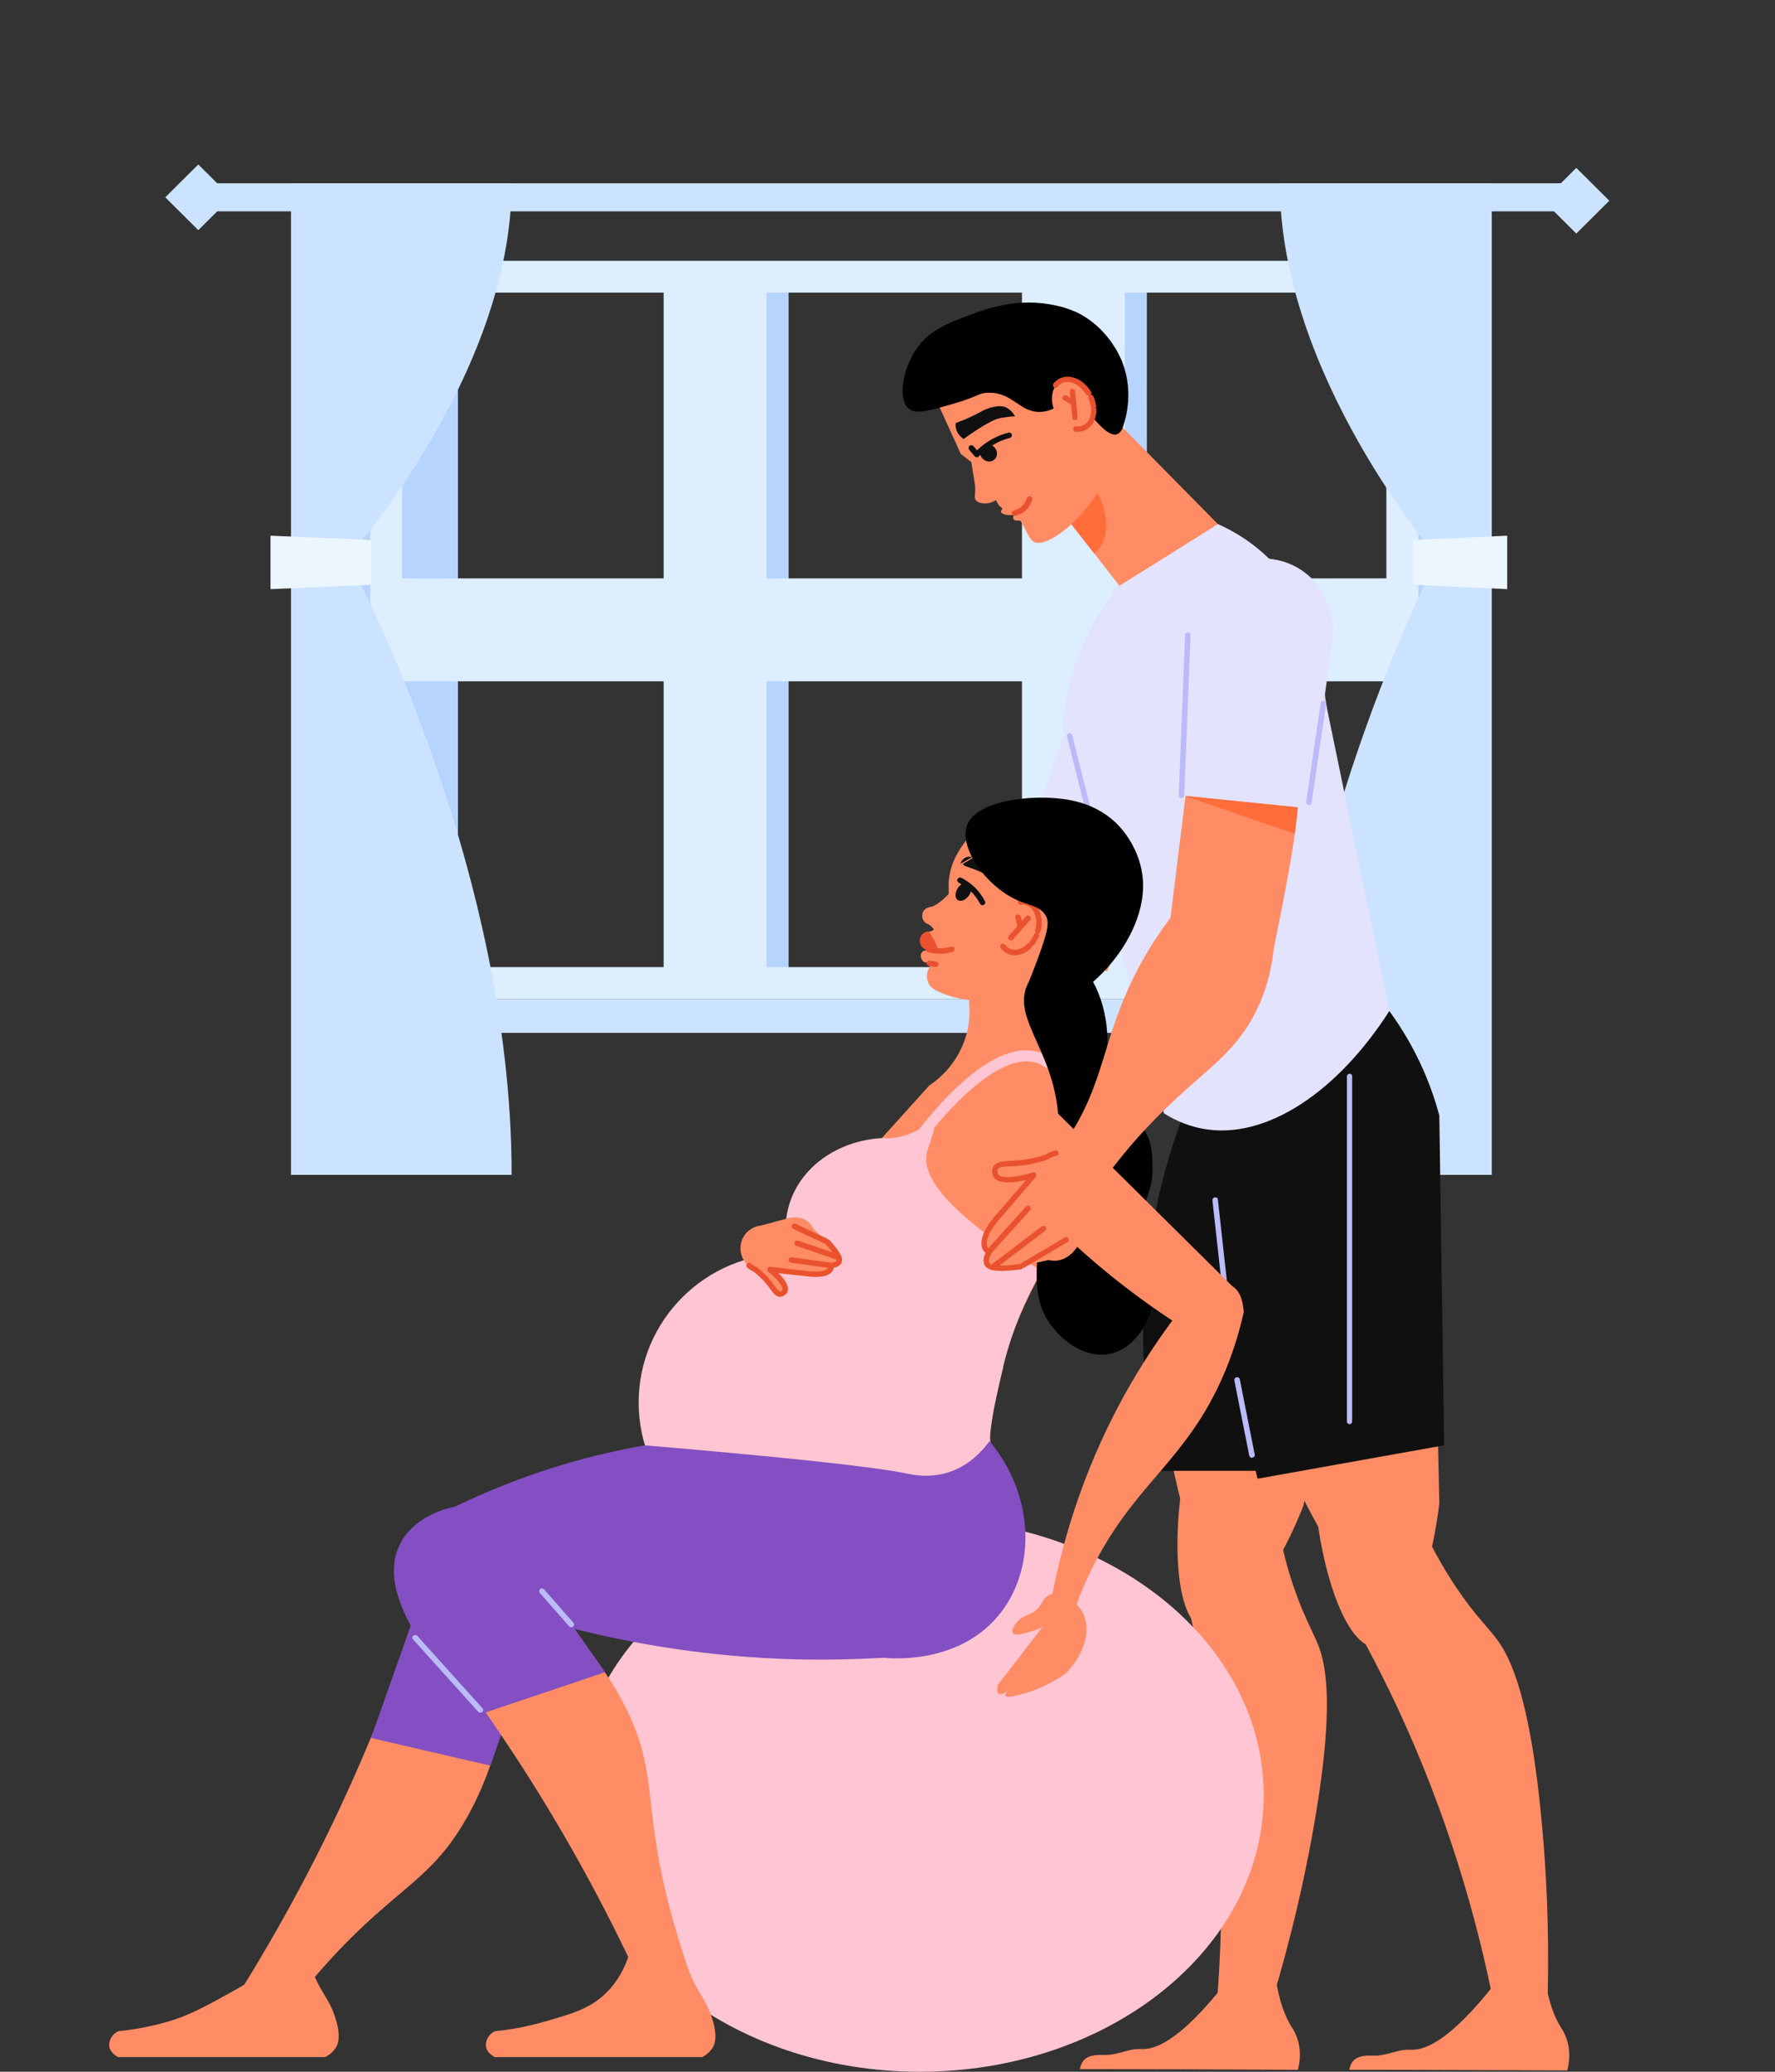 <svg width="276" height="322" viewBox="0 0 276 322" fill="none" xmlns="http://www.w3.org/2000/svg">
<rect x="0" y="0" width="276" height="322" fill="#333333" stroke="none"/>
<path d="M113.617 43.203V152.586" stroke="#B6D4FF" stroke-width="18"/>
<path d="M169.33 43.203V152.586" stroke="#B6D4FF" stroke-width="18"/>
<path d="M62.211 43.203V152.586" stroke="#B6D4FF" stroke-width="18"/>
<path fill-rule="evenodd" clip-rule="evenodd" d="M218.203 155.25H223.502V40.539H218.203V155.25Z" fill="#B6D4FF"/>
<path fill-rule="evenodd" clip-rule="evenodd" d="M57.562 155.25H220.541V40.539H57.562V155.25ZM62.527 150.312H215.576V45.478H62.527V150.312Z" fill="#DCEEFF"/>
<path fill-rule="evenodd" clip-rule="evenodd" d="M52.8 160.535H211.552V155.25H52.8V160.535Z" fill="#CCE3FF"/>
<path fill-rule="evenodd" clip-rule="evenodd" d="M211.552 160.535H224.855V155.25H211.552V160.535Z" fill="#B6D4FF"/>
<path d="M111.194 42.006V153.783" stroke="#DCEEFF" stroke-width="16"/>
<path d="M166.908 42.006V153.783" stroke="#DCEEFF" stroke-width="16"/>
<path d="M60.329 97.894H216.133" stroke="#DCEEFF" stroke-width="16"/>
<path fill-rule="evenodd" clip-rule="evenodd" d="M79.558 182.602C79.558 133.382 53.99 86.693 53.99 86.693H45.245V182.602H79.558Z" fill="#CCE3FF"/>
<path fill-rule="evenodd" clip-rule="evenodd" d="M79.558 28.488C79.558 58.359 53.99 86.693 53.99 86.693H45.245V28.488H79.558Z" fill="#CCE3FF"/>
<path fill-rule="evenodd" clip-rule="evenodd" d="M57.717 90.889L42.057 91.565V83.258L57.717 83.934V90.889Z" fill="#ECF6FF"/>
<path fill-rule="evenodd" clip-rule="evenodd" d="M199.008 182.602C199.008 133.382 223.562 86.693 223.562 86.693H231.961V182.602H199.008Z" fill="#CCE3FF"/>
<path fill-rule="evenodd" clip-rule="evenodd" d="M199.008 28.488C199.008 58.359 223.562 86.693 223.562 86.693H231.961V28.488H199.008Z" fill="#CCE3FF"/>
<path fill-rule="evenodd" clip-rule="evenodd" d="M219.722 90.889L234.357 91.565V83.258L219.722 83.934V90.889Z" fill="#ECF6FF"/>
<path fill-rule="evenodd" clip-rule="evenodd" d="M30.832 32.848H245.104V28.488H30.832V32.848Z" fill="#CCE3FF"/>
<path fill-rule="evenodd" clip-rule="evenodd" d="M177.54 145.979C175.759 148.955 176.742 152.804 179.734 154.575C182.726 156.346 186.595 155.369 188.376 152.393C190.157 149.417 189.175 145.568 186.183 143.797C183.191 142.026 179.321 143.003 177.54 145.979" fill="#B6D4FF"/>
<path fill-rule="evenodd" clip-rule="evenodd" d="M179.659 140.762C180.367 142.827 182.634 143.928 182.634 143.928C182.634 143.928 183.753 141.68 183.045 139.614C182.337 137.548 180.071 136.447 180.071 136.447C180.071 136.447 178.952 138.696 179.659 140.762" fill="#B6D4FF"/>
<path fill-rule="evenodd" clip-rule="evenodd" d="M35.964 30.668L30.833 35.772L25.701 30.668L30.833 25.564L35.964 30.668Z" fill="#CCE3FF"/>
<path fill-rule="evenodd" clip-rule="evenodd" d="M250.235 31.196L245.104 36.3L239.973 31.196L245.104 26.092L250.235 31.196Z" fill="#CCE3FF"/>
<g clip-path="url(#clip0_6968_1440)">
<path d="M172.113 151.011C171.228 150.468 170.274 149.926 169.184 149.417C167.686 148.705 166.29 148.128 164.996 147.687C162.476 146.093 159.99 144.499 157.47 142.906C159.649 136.903 161.829 130.9 164.008 124.898C165.064 121.88 166.12 118.895 167.209 115.911C172.862 108.586 178.583 101.227 184.27 93.901C184.679 94.24 185.326 94.783 185.973 95.597C190.468 101.328 187.641 110.383 181.171 129.001C181.035 129.476 180.865 129.985 180.66 130.493C180.66 130.493 179.979 132.46 179.264 134.427C178.583 136.293 175.995 142.6 172.113 151.011Z" fill="#FF8C64"/>
<path d="M179.298 134.393C174.19 131.24 169.116 128.086 164.043 124.932C165.915 124.83 167.788 124.796 169.627 124.694C173.441 126.153 177.289 127.543 181.171 129.001C180.524 130.9 179.877 132.698 179.264 134.427L179.298 134.393Z" fill="#101010"/>
<path d="M182.329 131.036C175.552 128.73 168.776 126.458 161.999 124.152L173.169 91.493C174.633 91.053 180.184 89.594 186.245 92.307C191.592 94.783 193.805 100.989 191.796 106.313L182.397 131.036H182.329Z" fill="#E3E3FD"/>
<path d="M191.489 186.518L220.23 166.984C217.472 163.321 214.714 159.693 211.955 156.03C210.185 144.33 208.414 132.596 206.643 120.896C206.745 119.133 207.494 104.991 201.944 94.919C199.049 89.662 195.201 86.102 195.201 86.102C193.192 84.27 191.319 82.982 189.923 82.134C185.666 84.304 181.41 86.441 177.153 88.611C175.961 89.832 162.748 103.872 167.277 118.115C167.856 119.981 168.878 122.185 170.649 124.491C173.066 131.748 175.484 139.006 177.936 146.297C182.465 159.761 186.994 173.156 191.523 186.518H191.489Z" fill="#FF8C64"/>
<path d="M183.521 232.842C182.295 243.423 183.691 252.105 187.062 253.122C190.706 254.241 197.551 246.814 202.625 234.165C207.052 216.225 211.445 198.319 215.872 180.379C205.758 176.682 195.678 173.02 185.564 169.323C183.657 175.156 181.92 182.075 180.899 189.942C178.583 207.747 180.933 222.736 183.487 232.808L183.521 232.842Z" fill="#FF8C64"/>
<path d="M195.678 228.603H179.98C177.97 219.209 176.302 204.796 179.741 188.01C181.206 180.786 183.351 174.546 185.564 169.357C190.57 169.73 195.542 170.07 200.548 170.443C198.913 175.326 197.279 180.176 195.678 185.059V228.603Z" fill="#101010"/>
<path d="M209.844 321.694C221.116 321.694 232.422 321.762 243.693 321.796C244.034 320.541 244.272 318.642 243.489 316.607C243.183 315.827 242.876 315.352 242.672 315.047C241.786 313.623 240.731 311.215 240.152 306.976C238.109 306.738 236.065 306.501 234.022 306.264C226.258 316.641 221.899 318.744 219.277 318.574C217.438 318.472 215.667 319.49 213.863 319.49C212.671 319.49 211.24 319.388 210.389 320.338C210.015 320.778 209.878 321.287 209.81 321.66L209.844 321.694Z" fill="#FF8C64"/>
<path d="M165.303 79.827C166.903 81.896 168.504 83.931 170.138 86C172.692 89.289 175.28 92.613 177.834 95.902L192.647 84.779C186.45 78.505 180.286 72.231 174.088 65.957C172.896 68.568 171.364 71.485 169.321 74.537C167.993 76.538 166.631 78.301 165.303 79.861V79.827Z" fill="#FF8C64"/>
<path d="M165.302 79.827C166.903 81.896 168.503 83.93 170.138 85.999C172.862 83.829 172.556 78.776 169.389 74.605C167.993 76.266 166.63 78.064 165.302 79.827Z" fill="#FF6D3A"/>
<path d="M204.975 237.319C206.541 247.866 210.151 255.869 213.692 255.971C217.472 256.107 222.172 247.154 223.806 233.657L222.58 178.311C211.853 177.361 201.161 176.411 190.434 175.462C190.127 181.6 190.264 188.722 191.319 196.556C193.737 214.36 199.901 228.197 204.975 237.285V237.319Z" fill="#FF8C64"/>
<path d="M232.421 312.199C235.18 311.385 237.904 310.605 240.662 309.791C240.901 299.244 240.39 290.392 239.777 283.746C237.802 261.872 234.192 256.581 232.387 254.309C230.923 252.478 229.152 250.748 226.564 246.916C223.091 241.795 220.979 237.115 219.72 233.894C217.2 240.981 214.68 248.103 212.16 255.191C213.862 258.379 215.531 261.668 217.166 265.127C224.964 281.813 229.629 297.853 232.421 312.165V312.199Z" fill="#FF8C64"/>
<path d="M167.959 321.593C179.23 321.593 190.536 321.66 201.808 321.694C202.148 320.439 202.387 318.54 201.603 316.506C201.297 315.726 200.99 315.251 200.786 314.946C199.901 313.521 198.845 311.113 198.266 306.874C196.223 306.637 194.18 306.399 192.136 306.162C184.372 316.539 180.013 318.642 177.391 318.473C175.552 318.371 173.782 319.388 171.977 319.388C170.785 319.388 169.355 319.286 168.503 320.236C168.129 320.677 167.993 321.186 167.924 321.559L167.959 321.593Z" fill="#FF8C64"/>
<path d="M189.276 310.978C192.136 310.944 194.997 310.876 197.857 310.842C200.888 300.736 202.795 292.054 203.987 285.509C207.971 263.873 205.894 257.836 204.77 255.191C203.851 253.054 202.625 250.918 201.126 246.543C199.151 240.676 198.368 235.589 198.028 232.164C193.703 238.336 189.378 244.508 185.019 250.681C185.802 254.207 186.552 257.836 187.165 261.6C190.229 279.744 190.4 296.429 189.242 310.978H189.276Z" fill="#FF8C64"/>
<path d="M167.857 80.201C170.002 77.928 173.714 73.079 174.906 64.092C174.974 63.583 175.859 55.953 169.934 50.968C166.12 47.78 161.352 47.237 157.675 48.017C150.013 49.645 145.075 57.411 145.756 61.854C145.858 62.6 146.062 63.244 146.301 63.753C148.31 68.127 149.195 70.094 149.229 70.196C149.229 70.196 149.263 70.366 149.4 70.535C149.468 70.637 149.57 70.705 149.638 70.739C150.149 71.146 150.66 71.519 151.17 71.926C153.486 75.283 154.405 76.741 154.644 77.25C154.644 77.25 154.678 77.318 154.712 77.42C155.087 78.2 155.291 78.607 155.631 78.81C155.734 78.878 155.802 78.912 155.836 79.013C155.87 79.217 155.631 79.319 155.631 79.522C155.631 79.793 156.244 79.963 156.381 79.997C156.483 79.997 157.368 80.268 157.777 79.793C157.947 79.624 157.981 79.387 157.981 79.387C157.981 79.387 157.334 80.37 157.606 80.709C157.709 80.845 157.981 80.879 158.049 80.913C158.253 80.913 158.39 80.913 158.458 80.879C159.003 80.879 159.752 83.524 160.671 84.168C162.033 85.084 165.337 82.913 167.857 80.234V80.201Z" fill="#FF8C64"/>
<path d="M151.715 77.725C152.124 78.267 152.975 78.233 153.282 78.233C154.133 78.233 154.78 77.792 155.019 77.623C155.087 77.385 155.189 76.945 155.019 76.572C154.848 76.233 154.542 76.233 154.235 75.893C154.031 75.69 153.793 75.351 153.656 74.74C152.771 73.655 151.886 72.604 151 71.519C151.137 72.468 151.239 73.214 151.341 73.723C151.613 75.453 151.647 75.453 151.647 75.927C151.647 77.012 151.443 77.352 151.75 77.725H151.715Z" fill="#FF8C64"/>
<path d="M151.885 71.078C151.885 71.078 152.124 71.044 152.192 70.942C152.737 70.366 153.316 69.857 153.997 69.416C154.916 68.806 155.972 68.331 157.028 68.06C157.266 67.992 157.402 67.789 157.334 67.551C157.266 67.314 157.028 67.178 156.823 67.246C155.631 67.551 154.542 68.026 153.52 68.704C152.941 69.077 152.396 69.518 151.92 69.993L151.375 69.349C151.238 69.179 150.966 69.145 150.762 69.281C150.591 69.416 150.557 69.688 150.694 69.891L151.545 70.909C151.545 70.909 151.749 71.078 151.885 71.078Z" fill="#101010"/>
<path d="M152.668 71.146C153.145 71.756 153.962 71.926 154.541 71.485C155.12 71.078 155.188 70.23 154.712 69.62C154.235 69.009 153.418 68.84 152.839 69.281C152.26 69.688 152.192 70.535 152.668 71.146Z" fill="#101010"/>
<path d="M156.21 64.872C156.21 64.872 155.529 64.939 154.95 65.143C153.997 65.482 152.124 66.567 149.842 68.229C149.638 68.094 149.127 67.754 148.821 67.076C148.548 66.499 148.582 65.991 148.616 65.754C150.353 65.109 151.545 64.533 152.396 64.058C152.703 63.888 153.622 63.346 154.916 63.176C155.529 63.074 155.836 63.176 156.006 63.176C157.061 63.413 157.64 64.397 157.845 64.702C157.436 64.702 156.891 64.77 156.244 64.872H156.21Z" fill="#101010"/>
<path d="M157.743 80.201C158.287 80.065 158.73 79.895 159.105 79.624C159.99 79.014 160.365 78.166 160.501 77.691C160.569 77.454 160.433 77.216 160.228 77.148C159.99 77.081 159.752 77.216 159.684 77.42C159.581 77.759 159.275 78.437 158.594 78.912C158.287 79.115 157.981 79.251 157.64 79.353C157.402 79.421 157.266 79.624 157.334 79.862C157.368 80.065 157.538 80.201 157.743 80.201Z" fill="#EA522F"/>
<path d="M224.555 224.636C214.884 226.365 205.213 228.095 195.542 229.824C193.703 222.364 192.068 213.987 190.944 204.729C189.378 191.638 189.208 179.803 189.719 169.697C198.13 165.051 206.541 160.405 214.952 155.725C216.587 157.793 218.426 160.472 220.094 163.728C221.933 167.323 223.091 170.68 223.806 173.393C224.044 190.485 224.317 207.577 224.555 224.636Z" fill="#101010"/>
<path d="M209.844 221.346C210.083 221.346 210.253 221.143 210.253 220.939V167.289C210.253 167.051 210.049 166.882 209.844 166.882C209.64 166.882 209.436 167.085 209.436 167.289V220.939C209.436 221.176 209.64 221.346 209.844 221.346Z" fill="#BBBBF9"/>
<path d="M190.979 205.136C191.251 205.136 191.421 204.899 191.387 204.661L189.378 186.484C189.378 186.247 189.174 186.043 188.901 186.111C188.663 186.111 188.493 186.348 188.527 186.586L190.536 204.763C190.536 204.966 190.74 205.136 190.945 205.136H190.979Z" fill="#BBBBF9"/>
<path d="M194.691 226.569C194.997 226.501 195.167 226.298 195.099 226.06L192.784 214.394C192.75 214.157 192.545 214.021 192.273 214.055C192.035 214.089 191.898 214.326 191.932 214.564L194.248 226.23C194.282 226.433 194.452 226.569 194.657 226.569H194.691Z" fill="#BBBBF9"/>
<path d="M216.042 157.115C208.005 169.697 196.802 177.259 186.994 175.428C185.224 175.089 183.18 174.41 181.001 173.054L165.2 113.299C165.439 109.603 166.324 104.041 169.389 98.072C170.853 95.19 172.522 92.884 174.054 91.052C179.162 87.865 184.27 84.677 189.378 81.455C191.728 82.506 195.031 84.338 198.096 87.627C204.668 94.647 205.349 103.125 205.451 105.805C208.993 122.931 212.5 140.023 216.042 157.149V157.115Z" fill="#E3E3FD"/>
<path d="M198.062 147.348C197.074 147.008 196.019 146.703 194.861 146.432C193.26 146.059 191.762 145.821 190.4 145.686C187.607 144.702 184.781 143.685 181.989 142.701C182.772 136.36 183.555 130.052 184.338 123.71C184.679 120.556 185.053 117.402 185.428 114.249C189.31 105.838 193.226 97.394 197.108 88.983C197.585 89.221 198.334 89.594 199.151 90.272C204.804 94.85 204.089 104.312 201.944 123.88C201.91 124.389 201.876 124.897 201.808 125.44C201.808 125.44 201.603 127.508 201.331 129.577C201.092 131.544 199.969 138.259 198.062 147.348Z" fill="#FF8C64"/>
<path d="M201.331 129.577C195.644 127.644 189.991 125.711 184.338 123.744C186.109 123.202 187.948 122.761 189.753 122.286C193.805 122.829 197.858 123.371 201.978 123.914C201.774 125.915 201.569 127.814 201.331 129.611V129.577Z" fill="#FF6D3A"/>
<path d="M203.545 125.644C196.427 124.931 189.31 124.185 182.159 123.473L185.735 89.153C187.063 88.407 192.137 85.728 198.641 87.051C204.396 88.272 207.971 93.833 207.188 99.497L203.545 125.678V125.644Z" fill="#E3E3FD"/>
<path d="M183.725 124.049C183.964 124.049 184.134 123.88 184.134 123.643L185.122 98.75C185.122 98.513 184.951 98.31 184.713 98.31C184.441 98.31 184.27 98.479 184.27 98.716L183.283 123.609C183.283 123.846 183.453 124.049 183.691 124.049H183.725Z" fill="#BBBBF9"/>
<path d="M169.865 128.967C170.206 128.899 170.342 128.662 170.274 128.424L166.732 114.283C166.664 114.045 166.46 113.91 166.222 113.977C165.983 114.045 165.847 114.249 165.915 114.486L169.457 128.628C169.491 128.831 169.661 128.933 169.865 128.933V128.967Z" fill="#BBBBF9"/>
<path d="M203.545 125.102C203.749 125.102 203.919 124.966 203.953 124.729L206.201 109.4C206.235 109.163 206.065 108.959 205.826 108.925C205.588 108.891 205.383 109.061 205.349 109.298L203.102 124.627C203.068 124.864 203.238 125.068 203.476 125.102C203.476 125.102 203.511 125.102 203.545 125.102Z" fill="#BBBBF9"/>
<path d="M167.175 48.424C172.283 50.764 174.258 55.614 174.497 56.258C176.438 61.243 174.871 65.618 174.497 66.669C174.258 67.144 173.986 67.382 173.713 67.483C171.704 68.195 167.992 62.227 167.107 60.768C164.859 63.448 162.987 63.99 161.693 64.024C158.56 64.092 157.436 60.972 153.758 61.04C152.158 61.04 152.158 61.616 148.412 62.702C144.427 63.855 142.452 64.431 141.329 63.549C139.558 62.125 140.341 57.479 142.384 54.393C144.393 51.341 147.356 50.221 151.136 48.831C153.418 47.983 158.457 46.152 164.281 47.508C165.064 47.678 165.983 47.915 167.141 48.424H167.175Z" fill="black"/>
<path d="M169.491 61.48C170.512 63.481 170.138 65.686 168.673 66.466C167.209 67.212 165.166 66.228 164.144 64.227C163.123 62.227 163.497 60.022 164.962 59.242C166.426 58.496 168.469 59.48 169.491 61.48Z" fill="#FF8C64"/>
<path d="M167.584 67.111C168.027 67.111 168.469 67.009 168.844 66.805C169.866 66.263 170.479 65.11 170.479 63.685C170.479 63.448 170.274 63.278 170.07 63.278C169.832 63.278 169.627 63.482 169.661 63.719C169.661 64.804 169.253 65.686 168.503 66.059C168.163 66.229 167.788 66.297 167.346 66.263C167.107 66.229 166.903 66.398 166.869 66.636C166.869 66.873 167.005 67.077 167.243 67.111C167.38 67.111 167.482 67.111 167.618 67.111H167.584Z" fill="#EA522F"/>
<path d="M170.036 63.583C170.308 63.583 170.478 63.346 170.444 63.108C170.376 62.6 170.24 62.091 170.002 61.582C169.9 61.379 169.661 61.277 169.457 61.379C169.253 61.48 169.15 61.718 169.253 61.955C169.423 62.362 169.559 62.803 169.627 63.244C169.627 63.447 169.831 63.617 170.036 63.617V63.583Z" fill="#EA522F"/>
<path d="M169.253 61.515C169.253 61.515 169.423 61.515 169.491 61.447C169.695 61.311 169.764 61.074 169.627 60.87C168.436 58.903 166.324 58.056 164.758 58.836C164.383 59.039 164.077 59.276 163.804 59.616C163.668 59.785 163.702 60.056 163.872 60.192C164.043 60.328 164.315 60.294 164.451 60.124C164.622 59.887 164.86 59.717 165.098 59.582C166.29 58.971 167.891 59.717 168.844 61.277C168.912 61.413 169.048 61.481 169.219 61.481L169.253 61.515Z" fill="#EA522F"/>
<path d="M167.141 65.279C167.414 65.279 167.584 65.042 167.55 64.805L167.175 60.803C167.175 60.565 166.971 60.43 166.767 60.43C166.494 60.43 166.324 60.667 166.358 60.904L166.733 64.906C166.733 65.144 166.937 65.279 167.141 65.279Z" fill="#EA522F"/>
<path d="M166.801 62.973C166.801 62.973 167.073 62.905 167.175 62.769C167.311 62.566 167.243 62.295 167.039 62.193L165.847 61.481C165.643 61.345 165.37 61.413 165.268 61.616C165.132 61.82 165.2 62.091 165.404 62.193L166.596 62.905C166.596 62.905 166.733 62.973 166.801 62.973Z" fill="#EA522F"/>
<path d="M143.031 321.999C113.504 321.999 89.567 302.747 89.567 278.998C89.567 255.249 113.504 235.996 143.031 235.996C172.559 235.996 196.495 255.249 196.495 278.998C196.495 302.747 172.559 321.999 143.031 321.999Z" fill="#FFC5D2"/>
<path d="M43.425 314.165L36.785 310.401C43.255 300.092 50.032 287.849 56.161 273.639C60.588 263.432 64.028 253.766 66.752 244.881C67.671 243.966 69.987 241.897 73.597 241.32C79.726 240.303 84.221 244.44 84.766 244.983C83.472 247.933 82.144 250.884 80.85 253.834C80.509 257.192 79.862 261.668 78.5 266.789C77.274 271.367 75.64 277.472 72.03 283.474C66.139 293.275 60.452 293.75 48.533 307.756C46.286 310.401 44.515 312.707 43.391 314.199L43.425 314.165Z" fill="#FF8C64"/>
<path d="M76.252 274.42C70.055 272.996 63.891 271.571 57.693 270.113C59.805 264.111 61.95 258.108 64.061 252.105C69.374 256.005 74.652 259.872 79.964 263.772C78.738 267.332 77.478 270.859 76.252 274.42Z" fill="#834FC2"/>
<path d="M153.792 224.737C155.052 226.534 156.823 229.519 157.743 233.588C158.356 236.233 158.39 238.573 158.321 240.337C149.195 244.678 140.035 249.019 130.908 253.36C130.057 251.664 128.933 249.053 128.354 245.763C127.571 241.49 128.048 238.2 128.593 234.131C129.274 229.112 129.683 224.059 130.602 219.074C131.794 212.664 132.373 202.354 129.376 185.466L144.496 168.713C145.415 168.102 148.787 165.728 150.183 161.082C150.387 160.438 150.523 159.828 150.591 159.251C151.17 155.622 150.115 152.74 149.74 151.858C150.966 151.621 152.192 151.349 153.452 151.112C155.359 150.739 157.266 150.332 159.173 149.959C161.182 156.911 163.157 163.863 165.166 170.849C166.222 173.63 167.448 178.039 167.073 183.295C166.426 192.113 161.727 196.318 157.845 206.322C156.278 210.392 154.405 216.564 153.826 224.771L153.792 224.737Z" fill="#FF8C64"/>
<path d="M140.886 192.758C140.477 197.54 136.255 201.067 131.453 200.693C126.652 200.287 123.11 196.081 123.485 191.3C123.893 186.518 128.116 182.991 132.917 183.364C137.719 183.737 141.261 187.976 140.886 192.758Z" fill="#FF8C64"/>
<path d="M139.592 257.565C128.32 258.582 118.479 251.596 117.628 241.965C116.776 232.333 125.187 223.72 136.459 222.736C147.731 221.719 157.572 228.705 158.424 238.336C159.275 247.967 150.864 256.581 139.592 257.565Z" fill="#FF8C64"/>
<path d="M74.346 250.715C73.767 245.187 73.188 239.693 72.609 234.166C78.977 231.419 86.332 228.739 94.608 226.569C110.306 222.432 124.37 221.313 135.438 221.346C131.692 231.453 127.98 241.559 124.234 251.699C117.866 253.767 112.588 254.344 108.944 254.547C104.892 254.751 101.588 254.445 81.94 251.8C78.807 251.393 76.185 251.02 74.312 250.749L74.346 250.715Z" fill="#FF8C64"/>
<path d="M107.343 306.908C105.062 308.027 102.78 309.18 100.533 310.299C95.561 299.21 89.091 286.798 80.645 273.775C74.584 264.449 68.454 256.208 62.529 248.985C62.291 247.73 61.848 244.644 63.38 241.32C65.968 235.691 71.894 234.267 72.643 234.131C74.38 236.844 76.116 239.557 77.819 242.304C80.441 244.474 83.778 247.493 87.286 251.46C90.419 255.021 94.607 259.769 97.638 266.111C102.542 276.454 99.749 281.405 104.823 299.074C105.777 302.432 106.696 305.145 107.343 306.908Z" fill="#FF8C64"/>
<path d="M109.148 319.727H76.968C76.968 319.727 75.878 319.252 75.606 318.269C75.367 317.319 75.912 316.2 76.968 315.692C78.841 315.522 81.497 315.115 84.596 314.233C88.784 313.012 91.645 312.266 94.165 309.825C96.174 307.892 97.162 305.687 97.672 304.195C100.431 303.686 103.155 303.178 105.913 302.669C106.662 305.721 107.752 307.925 108.603 309.384C109.285 310.571 110.034 311.588 110.647 313.453C111.702 316.539 111.055 317.828 110.885 318.133C110.408 318.981 109.659 319.49 109.182 319.727H109.148Z" fill="#FF8C64"/>
<path d="M50.576 319.728H18.396C18.396 319.728 17.306 319.253 17.034 318.27C16.795 317.32 17.34 316.201 18.396 315.692C20.268 315.523 22.925 315.116 26.023 314.234C29.463 313.217 31.779 311.928 35.593 309.825C37.976 308.503 41.143 306.671 44.753 304.23C45.604 303.687 46.49 303.178 47.341 302.636C48.09 305.688 49.18 307.892 50.031 309.351C50.712 310.537 51.461 311.555 52.074 313.42C53.13 316.506 52.483 317.795 52.313 318.1C51.836 318.948 51.087 319.457 50.61 319.694L50.576 319.728Z" fill="#FF8C64"/>
<path d="M160.5 155.182C157.299 155.522 154.541 155.589 152.43 155.555C151.919 155.555 149.059 155.488 146.164 154.233C145.381 153.894 144.598 153.487 144.291 152.639C143.814 151.418 144.495 150.401 144.563 150.299C144.563 150.028 144.495 149.858 144.427 149.79C144.189 149.519 143.746 149.689 143.44 149.315C143.201 148.942 143.031 148.4 143.338 148.027C143.508 147.789 143.78 147.722 143.882 147.722C144.291 147.722 144.393 147.654 144.427 147.586C144.495 147.349 143.474 147.179 143.235 146.467C143.065 145.992 143.304 145.382 143.678 145.076C143.951 144.839 144.291 144.805 144.495 144.805C146.573 144.466 147.56 139.549 147.526 138.531C147.526 138.396 147.492 137.785 147.526 136.971C147.526 136.7 147.594 136.429 147.628 136.123C147.969 134.021 148.922 132.529 149.467 131.681C150.863 129.544 152.566 128.188 153.792 127.408C155.222 126.424 157.708 125.034 160.943 124.796C166.834 124.356 174.871 128.018 176.335 134.835C177.834 141.753 171.874 148.637 167.958 150.028C167.345 150.231 165.506 150.808 163.463 152.3C162.067 153.317 161.113 154.436 160.535 155.182H160.5Z" fill="#FF8C64"/>
<path d="M145.313 144.635C145.176 144.432 145.006 144.127 144.666 143.855C144.325 143.584 144.121 143.618 143.814 143.347C143.712 143.245 143.474 142.974 143.406 142.567C143.406 142.499 143.338 142.024 143.576 141.617C143.882 141.108 144.529 140.973 144.768 140.939C145.313 140.803 146.198 140.328 147.594 138.87L147.152 142.024C146.539 142.906 145.892 143.787 145.279 144.669L145.313 144.635Z" fill="#FF8C64"/>
<path d="M152.77 140.668C152.77 140.668 152.907 140.668 152.975 140.634C153.179 140.532 153.281 140.261 153.145 140.057C152.736 139.277 152.226 138.565 151.613 137.955C150.966 137.344 150.25 136.802 149.467 136.429C149.263 136.327 148.99 136.429 148.888 136.632C148.786 136.836 148.888 137.107 149.093 137.209C149.808 137.548 150.455 138.022 151 138.565C151.545 139.108 152.021 139.752 152.396 140.464C152.464 140.6 152.634 140.702 152.77 140.702V140.668Z" fill="#101010"/>
<path d="M150.693 139.141C150.183 139.887 149.399 140.193 148.923 139.887C148.446 139.582 148.48 138.7 148.957 137.988C149.433 137.276 150.251 136.937 150.727 137.242C151.204 137.547 151.17 138.429 150.693 139.141Z" fill="#101010"/>
<path d="M151.204 133.207C151.204 133.207 150.557 133.003 149.978 133.376C149.501 133.682 149.365 134.156 149.331 134.258L151.17 133.207H151.204Z" fill="#101010"/>
<path d="M151.34 133.274C151.136 133.41 150.83 133.614 150.489 133.817C149.91 134.156 149.774 134.19 149.74 134.292C149.672 134.665 151.511 134.936 153.145 135.852C154.303 136.496 155.086 137.344 155.597 137.954C155.597 137.649 155.597 137.378 155.597 137.107C155.189 134.563 151.919 133.444 151.375 133.274H151.34Z" fill="#101010"/>
<path d="M145.517 150.299C145.721 150.299 145.892 150.163 145.926 149.926C145.96 149.688 145.79 149.485 145.585 149.451L144.564 149.281C144.325 149.281 144.121 149.417 144.087 149.654C144.053 149.892 144.223 150.095 144.427 150.129L145.449 150.299C145.449 150.299 145.483 150.299 145.517 150.299Z" fill="#EA522F"/>
<path d="M161.25 145.075C160.501 147.178 158.662 148.467 157.061 147.924C155.495 147.382 154.814 145.245 155.563 143.109C156.312 141.006 158.151 139.717 159.751 140.26C161.318 140.802 161.999 142.973 161.25 145.075Z" fill="#FF8C64"/>
<path d="M157.844 148.467C158.696 148.467 159.581 148.06 160.33 147.348C160.501 147.178 160.501 146.907 160.33 146.738C160.16 146.568 159.888 146.568 159.717 146.738C158.934 147.484 158.015 147.789 157.197 147.518C156.823 147.382 156.516 147.144 156.278 146.839C156.142 146.67 155.869 146.602 155.699 146.738C155.495 146.873 155.461 147.144 155.597 147.348C155.937 147.823 156.414 148.162 156.925 148.331C157.197 148.433 157.504 148.467 157.81 148.467H157.844Z" fill="#EA522F"/>
<path d="M160.398 147.077C160.398 147.077 160.637 147.009 160.739 146.907C161.08 146.5 161.318 146.059 161.556 145.551C161.658 145.347 161.556 145.076 161.318 145.008C161.114 144.906 160.841 145.008 160.773 145.245C160.603 145.686 160.364 146.059 160.092 146.398C159.956 146.568 159.956 146.839 160.16 147.009C160.228 147.077 160.33 147.111 160.432 147.111L160.398 147.077Z" fill="#EA522F"/>
<path d="M161.386 145.076C161.59 145.076 161.761 144.94 161.795 144.771C162.374 142.566 161.556 140.43 159.888 139.887C159.513 139.751 159.071 139.718 158.662 139.751C158.423 139.751 158.253 139.989 158.287 140.226C158.287 140.464 158.526 140.633 158.764 140.599C159.071 140.565 159.343 140.599 159.615 140.701C160.841 141.108 161.42 142.838 160.977 144.601C160.909 144.838 161.046 145.042 161.284 145.11C161.318 145.11 161.352 145.11 161.386 145.11V145.076Z" fill="#EA522F"/>
<path d="M157.197 146.161C157.197 146.161 157.436 146.127 157.504 146.025L160.16 143.007C160.33 142.838 160.296 142.566 160.126 142.397C159.956 142.261 159.683 142.261 159.513 142.431L156.857 145.449C156.687 145.618 156.721 145.89 156.891 146.059C156.959 146.127 157.061 146.161 157.163 146.161H157.197Z" fill="#EA522F"/>
<path d="M158.628 144.33C158.934 144.262 159.104 144.058 159.036 143.821L158.73 142.464C158.696 142.227 158.457 142.091 158.219 142.125C157.981 142.159 157.844 142.397 157.879 142.634L158.185 143.99C158.219 144.194 158.389 144.33 158.594 144.33H158.628Z" fill="#EA522F"/>
<path d="M145.824 217.989C145.824 230.774 135.403 241.151 122.565 241.151C109.727 241.151 99.307 230.774 99.307 217.989C99.307 205.204 109.727 194.826 122.565 194.826C135.403 194.826 145.824 205.204 145.824 217.989Z" fill="#FFC5D2"/>
<path d="M146.13 148.23C146.402 148.23 146.675 148.23 146.947 148.196C147.322 148.162 147.731 148.06 148.105 147.959C148.343 147.891 148.446 147.653 148.412 147.416C148.343 147.179 148.105 147.077 147.867 147.145C147.526 147.246 147.186 147.314 146.845 147.348C146.062 147.45 145.279 147.348 144.495 147.179C144.257 147.111 144.019 147.246 143.985 147.484C143.917 147.721 144.053 147.925 144.291 147.992C144.904 148.162 145.517 148.23 146.164 148.23H146.13Z" fill="#EA522F"/>
<path d="M145.347 146.33C145.789 147.144 145.789 147.246 145.755 147.348C145.551 147.823 144.121 147.992 143.406 147.212C143.099 146.873 142.895 146.263 143.099 145.72C143.304 145.211 143.814 144.737 144.291 144.804C144.393 144.804 144.598 144.872 145.347 146.297V146.33Z" fill="#EA522F"/>
<path d="M155.903 212.732C148.446 208.256 140.511 203.813 132.032 199.472C128.831 197.845 125.664 196.285 122.565 194.792C122.19 193.199 121.578 189.604 123.246 185.772C125.494 180.651 130.908 177.226 137.174 176.886C138.264 176.954 139.83 176.886 141.499 176.208C143.576 175.394 144.598 174.173 145.108 174.479C145.789 174.919 144.427 177.768 144.121 179.159C143.372 182.482 146.334 188.01 161.965 197.539C160.569 199.947 159.104 202.864 157.844 206.289C156.993 208.595 156.38 210.765 155.903 212.732Z" fill="#FFC5D2"/>
<path d="M156 212.5L140 203.5C144.5 210.5 147 219 142.5 229.5C149 230 154.5 225.5 154 224C153.6 222.8 155.167 215.833 156 212.5Z" fill="#FFC5D2"/>
<path d="M137.242 257.667C133.054 257.904 128.593 258.006 123.893 257.904C110.408 257.565 98.523 255.53 88.614 252.987C82.689 246.713 76.763 240.405 70.838 234.131C73.971 232.605 77.478 231.113 81.258 229.723C88.205 227.179 94.641 225.619 100.26 224.636C121.033 226.399 135.403 227.891 140.954 229.01C141.873 229.214 144.53 229.79 147.56 228.807C150.659 227.789 152.702 225.585 153.86 223.991C161.045 232.571 161.148 244.271 155.052 251.325C148.65 258.786 138.196 257.769 137.208 257.633L137.242 257.667Z" fill="#834FC2"/>
<path d="M94.063 259.905C87.797 262.007 81.497 264.144 75.231 266.246C73.835 264.822 71.86 262.787 69.646 260.21C66.547 256.649 65.015 254.886 63.993 252.919C62.699 250.443 59.703 244.847 62.223 239.93C64.47 235.555 69.68 234.368 70.872 234.131C76.355 239.489 81.803 244.847 87.286 250.206C89.568 253.461 91.849 256.683 94.097 259.939L94.063 259.905Z" fill="#834FC2"/>
<path d="M74.72 266.179C74.72 266.179 74.924 266.145 74.993 266.077C75.163 265.907 75.197 265.67 74.993 265.467L64.879 254.241C64.708 254.072 64.436 254.072 64.266 254.241C64.096 254.411 64.061 254.648 64.266 254.852L74.38 266.077C74.38 266.077 74.584 266.213 74.686 266.213L74.72 266.179Z" fill="#BBBBF9"/>
<path d="M88.853 252.919C88.853 252.919 89.057 252.919 89.125 252.818C89.295 252.682 89.329 252.411 89.159 252.207L84.596 247.018C84.426 246.849 84.187 246.815 83.983 246.985C83.813 247.12 83.779 247.391 83.949 247.595L88.512 252.784C88.512 252.784 88.716 252.919 88.819 252.919H88.853Z" fill="#BBBBF9"/>
<path d="M141.908 179.192C142.18 179.192 142.453 179.056 142.589 178.819C146.743 172.884 155.359 163.389 161.114 165.186C161.591 165.322 162.067 165.559 162.476 165.864C162.851 166.135 163.395 166.034 163.668 165.661C163.94 165.288 163.838 164.745 163.464 164.474C162.885 164.067 162.272 163.762 161.625 163.558C153.52 160.981 143.202 174.987 141.193 177.835C140.92 178.208 141.022 178.751 141.397 179.022C141.533 179.124 141.703 179.158 141.874 179.158L141.908 179.192Z" fill="#FFC5D2"/>
<path d="M177.63 135.987C179.026 146.5 166.664 157.725 161.624 155.894C160.603 155.521 159.956 154.673 159.479 153.758C160.467 151.452 161.216 149.451 161.761 147.925C163.021 144.33 163.089 143.346 162.68 142.465C161.965 140.972 160.228 140.735 158.696 140.125C153.69 138.192 149.229 132.087 150.285 128.526C151.443 124.593 159.309 123.745 163.497 124.016C165.507 124.152 169.899 124.457 173.509 127.882C173.918 128.255 177.017 131.307 177.63 135.987Z" fill="black"/>
<path d="M179.162 180.21C179.673 186.111 176.642 187.637 176.778 192.554C176.914 197.268 179.741 197.607 179.366 201.711C179.026 205.34 176.37 209.782 172.351 210.46C168.571 211.105 165.064 208.256 163.361 205.882C160.296 201.677 160.977 196.387 162.374 186.959C163.6 178.514 164.451 179.735 164.587 175.801C164.928 163.864 156.789 158.438 159.956 152.673C161.25 150.367 163.906 148.773 165.983 149.112C169.559 149.688 172.181 156.132 172.181 161.456C172.181 166.611 169.729 168.781 171.398 171.223C172.964 173.529 175.995 172.817 178.004 175.801C178.924 177.192 179.06 178.582 179.196 180.176L179.162 180.21Z" fill="black"/>
<path d="M191.625 199.913C188.595 201.744 185.564 203.576 182.533 205.407C176.301 201.337 169.389 195.979 162.51 189.027C159.717 186.212 157.198 183.397 154.95 180.651C151.204 175.394 152.124 169.832 154.507 168.442C156.619 167.221 160.909 168.645 164.008 172.579C173.203 181.702 182.431 190.79 191.625 199.913Z" fill="#FF8C64"/>
<path d="M167.175 249.901C165.983 249.291 164.758 248.68 163.566 248.104C165.371 238.812 168.844 227.078 175.927 214.903C178.141 211.105 180.456 207.68 182.772 204.594C185.53 200.185 189.617 198.727 191.626 199.914C193.124 200.795 193.328 203.068 193.396 203.915C191.83 210.969 189.344 216.022 187.403 219.312C181.716 228.807 175.212 232.572 169.389 244.611C168.265 246.951 167.55 248.884 167.209 249.901H167.175Z" fill="#FF8C64"/>
<path d="M168.401 250.782C169.695 253.326 168.639 257.056 165.745 260.074C163.634 261.533 161.693 262.414 160.058 262.957C159.615 263.093 156.585 264.11 156.312 263.567C156.21 263.364 156.414 262.821 158.56 261.227C156.789 262.889 155.699 263.567 155.257 263.262C155.018 263.093 154.984 262.618 155.154 261.872C157.47 258.887 159.752 255.903 162.067 252.919C160.16 253.665 157.879 254.445 157.47 253.8C157.198 253.393 157.776 252.546 157.981 252.308C159.036 250.782 160.296 251.291 161.488 249.866C162.169 249.053 162.203 248.374 163.089 247.933C163.634 247.662 164.11 247.662 164.281 247.662C166.051 247.662 167.754 249.493 168.435 250.782H168.401Z" fill="#FF8C64"/>
<path d="M116.163 196.522C115.38 195.742 115.005 194.589 115.176 193.47C115.414 191.876 116.708 190.655 118.309 190.485C119.807 190.078 121.339 189.671 122.838 189.265C123.076 189.231 124.847 188.959 125.903 190.112C126.141 190.384 126.311 190.655 126.413 190.926C127.231 191.706 129.104 193.47 130.023 194.996C130.227 195.335 130.466 195.776 130.295 196.149C130.057 196.658 129.24 196.691 129.104 196.691C129.104 196.895 129.104 197.064 129.035 197.2C128.695 198.014 127.162 198.285 125.221 197.98C123.349 197.777 121.442 197.539 119.569 197.336C119.739 197.471 122.395 199.54 121.884 200.659C121.782 200.897 121.51 201.1 121.237 201.134C120.624 201.202 120.182 200.354 119.466 199.472C119.024 198.896 118.309 198.116 117.253 197.302C116.844 197.098 116.47 196.861 116.163 196.556V196.522Z" fill="#FF8C64"/>
<path d="M121.339 201.541C121.85 201.507 122.259 201.202 122.429 200.795C122.838 199.913 121.918 198.726 121.033 197.878L125.324 198.353C127.537 198.692 129.172 198.319 129.58 197.302C129.614 197.2 129.648 197.132 129.648 197.03C130.057 196.963 130.602 196.759 130.84 196.284C131.113 195.674 130.738 195.03 130.534 194.724C130.193 194.148 129.682 193.503 129.001 192.757C128.831 192.588 128.559 192.554 128.388 192.757C128.218 192.927 128.184 193.164 128.388 193.368C129.035 194.08 129.512 194.69 129.819 195.199C129.921 195.335 130.159 195.742 130.057 195.945C129.989 196.115 129.648 196.216 129.206 196.25C129.104 196.25 128.967 196.318 128.899 196.386C128.831 196.488 128.797 196.59 128.797 196.725C128.797 196.827 128.797 196.929 128.797 196.996C128.593 197.505 127.367 197.81 125.426 197.539L119.773 196.895C119.603 196.861 119.398 196.963 119.33 197.166C119.262 197.336 119.33 197.539 119.466 197.675C120.692 198.624 121.884 199.981 121.646 200.49C121.612 200.591 121.476 200.727 121.339 200.727C121.101 200.727 120.726 200.252 120.386 199.777C120.25 199.608 120.113 199.404 119.977 199.201C119.33 198.387 118.581 197.641 117.696 196.963C117.321 196.793 117.049 196.59 116.776 196.386C116.606 196.216 116.334 196.25 116.163 196.386C115.993 196.556 116.027 196.827 116.163 196.996C116.47 197.268 116.844 197.505 117.219 197.675C117.968 198.251 118.683 198.963 119.296 199.71C119.432 199.879 119.569 200.083 119.705 200.252C120.216 200.964 120.658 201.575 121.339 201.575V201.541Z" fill="#EA522F"/>
<path d="M129.138 197.098C129.342 197.098 129.546 196.963 129.546 196.725C129.546 196.488 129.41 196.284 129.172 196.251L123.076 195.403C122.838 195.369 122.634 195.538 122.599 195.776C122.599 196.013 122.736 196.217 122.974 196.251L129.07 197.098C129.07 197.098 129.104 197.098 129.138 197.098Z" fill="#EA522F"/>
<path d="M130.398 195.844C130.568 195.844 130.738 195.742 130.806 195.572C130.875 195.335 130.772 195.097 130.534 195.03L124.098 192.825C123.86 192.757 123.621 192.859 123.553 193.097C123.485 193.334 123.587 193.571 123.825 193.639L130.262 195.844C130.262 195.844 130.364 195.844 130.398 195.844Z" fill="#EA522F"/>
<path d="M128.389 193.3C128.389 193.3 128.695 193.198 128.763 193.062C128.865 192.859 128.763 192.588 128.559 192.486L123.723 190.214C123.519 190.112 123.246 190.214 123.144 190.417C123.042 190.621 123.144 190.892 123.349 190.994L128.184 193.266C128.184 193.266 128.32 193.3 128.355 193.3H128.389Z" fill="#EA522F"/>
<path d="M161.863 182.21L169.9 185.839C173.067 181.159 176.063 177.666 178.243 175.36C186.245 166.78 191.524 164.677 195.235 157.318C197.313 153.181 197.926 149.281 198.13 146.67C192.749 145.347 187.369 144.024 181.989 142.668C179.401 146.093 177.732 149.044 176.744 150.977C171.228 161.591 171.943 168.34 165.643 177.497C164.145 179.667 162.714 181.295 161.863 182.21Z" fill="#FF8C64"/>
<path d="M164.587 178.989C166.188 178.684 167.857 179.159 169.116 180.278C170.819 181.872 171.262 184.415 170.206 186.484C169.457 188.62 168.742 190.757 167.993 192.927C167.857 193.232 166.733 195.572 164.485 195.912C163.974 195.979 163.498 195.946 163.055 195.844C161.454 196.217 157.777 196.997 155.223 196.895C154.644 196.895 153.895 196.793 153.588 196.285C153.18 195.606 153.792 194.589 153.895 194.386C153.622 194.25 153.452 194.08 153.35 193.911C152.669 192.859 153.554 190.757 155.495 188.654C157.3 186.552 159.071 184.483 160.842 182.38C160.569 182.482 155.87 183.974 154.95 182.482C154.746 182.177 154.712 181.668 154.882 181.295C155.291 180.515 156.687 180.651 158.356 180.549C159.411 180.481 160.944 180.244 162.783 179.633C163.361 179.294 163.974 179.057 164.587 178.921V178.989Z" fill="#FF8C64"/>
<path d="M155.529 197.539C156.415 197.539 157.47 197.471 158.662 197.302C158.901 197.302 159.071 197.064 159.037 196.827C159.037 196.59 158.798 196.42 158.56 196.454C157.198 196.657 156.04 196.725 155.121 196.691C154.644 196.691 154.031 196.624 153.861 196.284C153.656 195.945 153.861 195.267 154.167 194.826C154.235 194.724 154.235 194.589 154.201 194.487C154.201 194.385 154.099 194.284 153.997 194.216C153.827 194.114 153.69 194.012 153.588 193.877C153.043 193.029 153.895 191.096 155.7 189.163L161.08 182.889C161.08 182.889 161.216 182.55 161.08 182.38C160.978 182.211 160.773 182.177 160.603 182.211C158.696 182.855 155.734 183.364 155.189 182.482C155.087 182.278 155.018 181.973 155.155 181.736C155.359 181.329 156.244 181.295 157.266 181.261C157.572 181.261 157.913 181.261 158.288 181.193C159.786 181.091 161.318 180.786 162.817 180.244C163.327 179.938 163.804 179.735 164.281 179.633C164.519 179.565 164.656 179.362 164.587 179.124C164.519 178.887 164.315 178.751 164.077 178.819C163.498 178.955 162.953 179.192 162.476 179.497C161.114 179.938 159.65 180.244 158.254 180.345C157.913 180.345 157.572 180.379 157.266 180.413C156.006 180.481 154.882 180.515 154.44 181.329C154.201 181.804 154.201 182.448 154.508 182.923C155.291 184.177 157.845 183.804 159.548 183.397L155.087 188.586C152.941 190.892 152.09 193.097 152.907 194.351C153.009 194.487 153.111 194.623 153.248 194.724C153.009 195.233 152.737 196.047 153.146 196.691C153.622 197.437 154.678 197.471 155.121 197.505C155.257 197.505 155.427 197.505 155.597 197.505L155.529 197.539Z" fill="#EA522F"/>
<path d="M153.895 194.86C153.895 194.86 154.133 194.826 154.201 194.724L160.161 188.111C160.331 187.941 160.297 187.67 160.161 187.501C159.99 187.331 159.718 187.365 159.548 187.501L153.588 194.114C153.418 194.283 153.452 194.554 153.588 194.724C153.656 194.792 153.759 194.826 153.861 194.826L153.895 194.86Z" fill="#EA522F"/>
<path d="M154.371 197.369C154.371 197.369 154.541 197.369 154.644 197.268L162.51 191.299C162.714 191.163 162.748 190.892 162.578 190.689C162.442 190.519 162.169 190.485 161.965 190.621L154.099 196.589C153.894 196.725 153.86 196.996 154.031 197.2C154.099 197.302 154.235 197.369 154.371 197.369Z" fill="#EA522F"/>
<path d="M159.105 197.065C159.105 197.065 159.241 197.065 159.309 196.997L165.983 193.063C166.188 192.927 166.256 192.69 166.12 192.487C165.983 192.283 165.745 192.215 165.541 192.351L158.866 196.285C158.662 196.42 158.594 196.658 158.73 196.861C158.798 196.997 158.934 197.065 159.105 197.065Z" fill="#EA522F"/>
</g>
<defs>
<clipPath id="clip0_6968_1440">
<rect width="227" height="275" fill="white" transform="matrix(-1 0 0 1 244 47)"/>
</clipPath>
</defs>
</svg>
